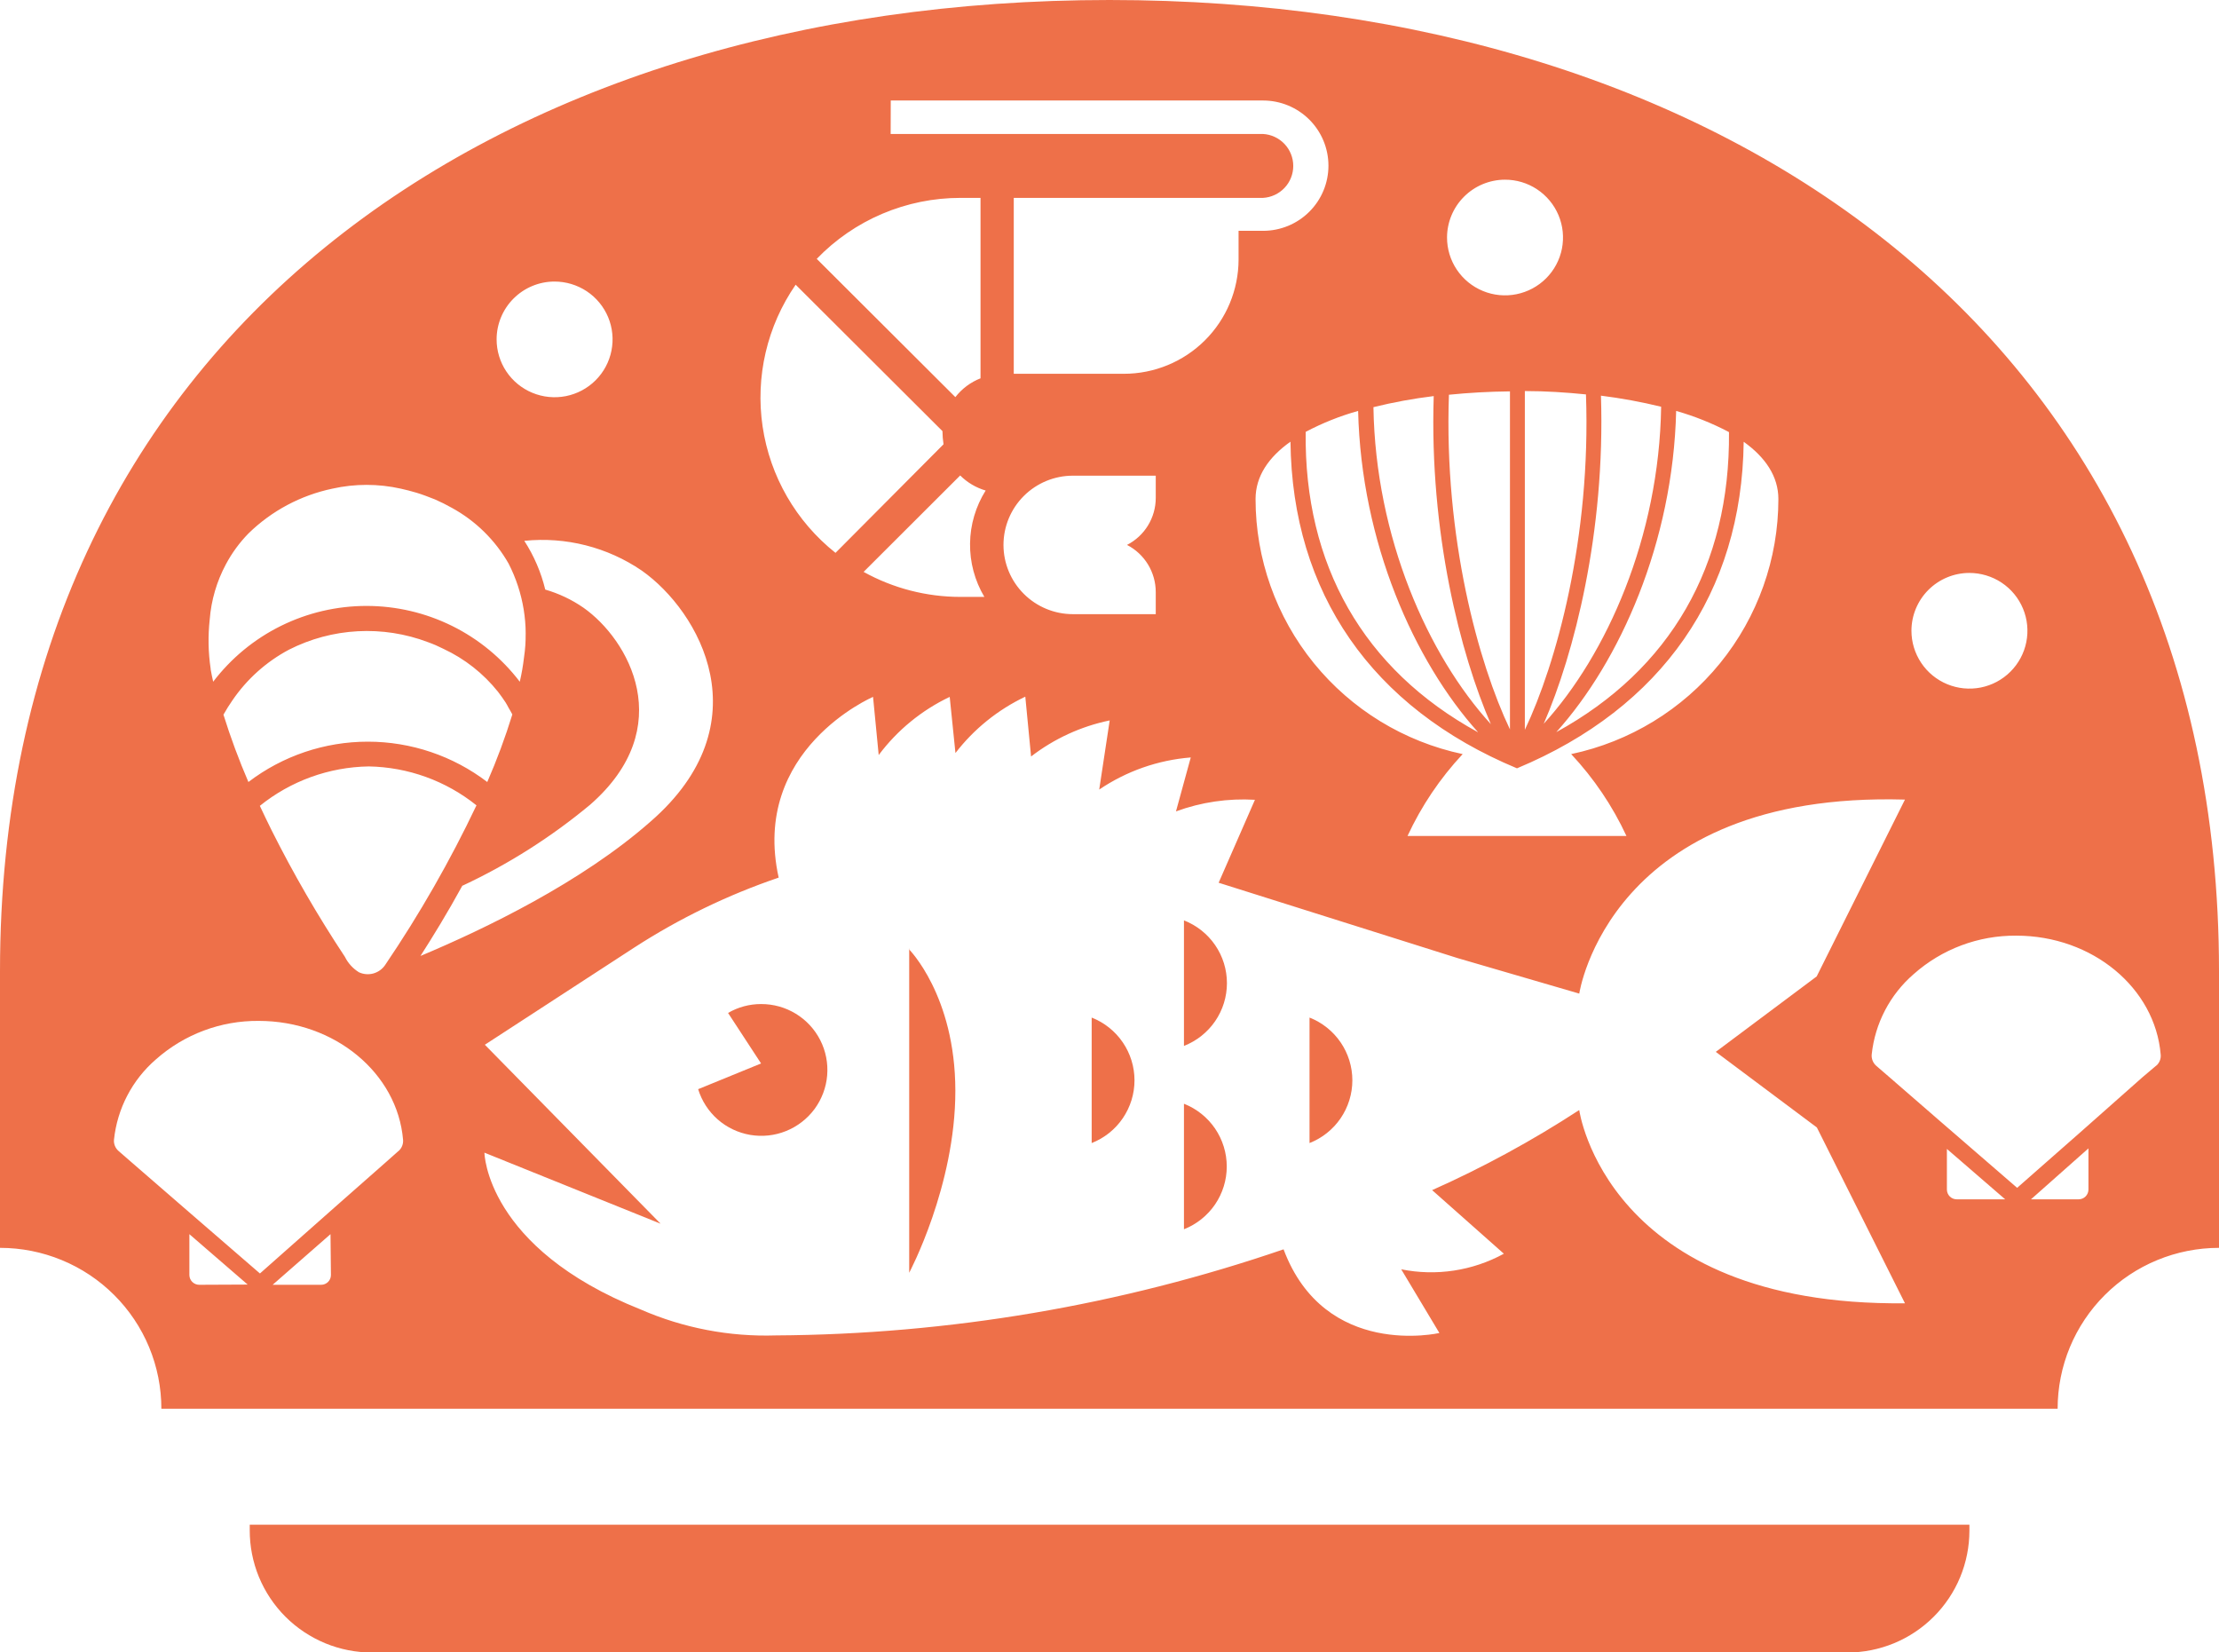 <?xml version="1.0" encoding="UTF-8"?> <svg xmlns="http://www.w3.org/2000/svg" width="90" height="67" viewBox="0 0 90 67" fill="none"><g clip-path="url(#clip0_457_7)"><path d="M79.877 61.834H10.129V62.054C10.127 62.706 10.254 63.352 10.502 63.954C10.751 64.557 11.117 65.105 11.578 65.566C12.04 66.027 12.588 66.392 13.192 66.642C13.796 66.891 14.443 67.018 15.096 67.017H74.922C75.573 67.017 76.218 66.889 76.819 66.641C77.42 66.392 77.967 66.028 78.427 65.568C78.887 65.109 79.252 64.564 79.501 63.964C79.749 63.364 79.877 62.721 79.877 62.072V61.834Z" fill="#EE7049"></path><path d="M36.876 38.467V51.616C36.876 51.616 38.752 48.099 38.748 44.231C38.743 40.363 36.859 38.488 36.859 38.488" fill="#EE7049"></path><path d="M44.277 41.267V46.356C44.789 46.155 45.229 45.805 45.538 45.351C45.848 44.897 46.014 44.361 46.014 43.812C46.014 43.263 45.848 42.726 45.538 42.272C45.229 41.819 44.789 41.468 44.277 41.267Z" fill="#EE7049"></path><path d="M48.02 44.762V49.852C48.532 49.65 48.971 49.3 49.281 48.846C49.59 48.392 49.756 47.856 49.756 47.307C49.756 46.758 49.59 46.221 49.281 45.767C48.971 45.314 48.532 44.963 48.02 44.762Z" fill="#EE7049"></path><path d="M48.02 37.326V42.416C48.533 42.216 48.975 41.866 49.286 41.412C49.597 40.958 49.763 40.421 49.763 39.871C49.763 39.321 49.597 38.784 49.286 38.33C48.975 37.876 48.533 37.526 48.02 37.326Z" fill="#EE7049"></path><path d="M53.113 41.267V46.356C53.625 46.155 54.065 45.805 54.374 45.351C54.684 44.897 54.85 44.361 54.85 43.812C54.85 43.263 54.684 42.726 54.374 42.272C54.065 41.819 53.625 41.468 53.113 41.267Z" fill="#EE7049"></path><path d="M30.868 40.719C30.397 40.718 29.935 40.843 29.529 41.079L30.868 43.128L28.316 44.171C28.462 44.645 28.736 45.069 29.108 45.397C29.481 45.724 29.938 45.941 30.427 46.025C30.917 46.108 31.42 46.055 31.88 45.869C32.341 45.684 32.741 45.375 33.036 44.977C33.33 44.578 33.508 44.105 33.549 43.612C33.59 43.118 33.493 42.623 33.268 42.181C33.043 41.74 32.7 41.369 32.276 41.111C31.852 40.852 31.365 40.717 30.868 40.719Z" fill="#EE7049"></path><path d="M45 0C20.146 0 0 13.628 0 39.387V50.606C0.859 50.606 1.71 50.774 2.504 51.102C3.299 51.429 4.02 51.91 4.628 52.516C5.236 53.121 5.718 53.841 6.047 54.632C6.376 55.424 6.545 56.273 6.545 57.13H83.455C83.455 56.273 83.624 55.424 83.953 54.632C84.282 53.841 84.764 53.121 85.372 52.516C85.98 51.91 86.701 51.429 87.496 51.102C88.29 50.774 89.141 50.606 90 50.606V39.387C90 13.628 69.854 0 45 0ZM79.874 23.235C80.339 23.235 80.795 23.372 81.182 23.629C81.57 23.886 81.872 24.253 82.05 24.681C82.229 25.11 82.276 25.582 82.185 26.038C82.094 26.493 81.87 26.911 81.541 27.239C81.212 27.568 80.793 27.791 80.336 27.882C79.879 27.972 79.406 27.925 78.976 27.747C78.546 27.569 78.179 27.268 77.921 26.881C77.663 26.495 77.525 26.041 77.526 25.577C77.527 24.956 77.775 24.361 78.215 23.922C78.655 23.483 79.251 23.236 79.874 23.235ZM72.129 20.237C72.129 22.66 71.295 25.011 69.765 26.894C68.235 28.777 66.103 30.079 63.725 30.582C64.644 31.563 65.401 32.684 65.967 33.903H57.087C57.652 32.685 58.407 31.564 59.324 30.582C56.947 30.078 54.816 28.776 53.287 26.893C51.758 25.01 50.924 22.66 50.924 20.237C50.924 19.316 51.452 18.54 52.34 17.912C52.409 24.037 55.632 28.703 61.527 31.159C67.417 28.703 70.649 24.037 70.722 17.916C71.602 18.544 72.129 19.32 72.129 20.237ZM61.242 29.581C59.966 26.904 58.562 21.81 58.767 16.008C59.575 15.927 60.408 15.88 61.242 15.872V29.581ZM70.126 17.53C70.173 22.934 67.762 27.146 63.122 29.691C65.707 26.815 67.855 21.997 67.983 16.665C68.719 16.874 69.431 17.159 70.109 17.514M67.374 16.495C67.294 21.78 65.163 26.556 62.611 29.352C63.845 26.514 65.112 21.598 64.933 16.046C65.755 16.149 66.57 16.299 67.374 16.495ZM61.846 29.581V15.859C62.696 15.859 63.517 15.914 64.325 15.995C64.534 21.823 63.117 26.925 61.846 29.598M61.033 7.287C61.499 7.285 61.955 7.421 62.342 7.678C62.73 7.935 63.033 8.301 63.212 8.729C63.392 9.158 63.439 9.629 63.35 10.085C63.26 10.541 63.037 10.959 62.708 11.288C62.379 11.617 61.96 11.841 61.504 11.932C61.047 12.024 60.574 11.978 60.144 11.8C59.714 11.623 59.346 11.323 59.087 10.937C58.828 10.551 58.69 10.097 58.69 9.633C58.691 9.012 58.939 8.416 59.379 7.977C59.819 7.537 60.415 7.289 61.038 7.287M58.15 16.063C57.971 21.615 59.234 26.531 60.468 29.369C57.916 26.573 55.79 21.797 55.705 16.512C56.51 16.313 57.327 16.163 58.15 16.063ZM59.936 29.691C55.296 27.146 52.889 22.904 52.957 17.514C53.634 17.156 54.346 16.871 55.084 16.665C55.211 21.997 57.359 26.815 59.945 29.691M36.128 4.076H51.23C51.933 4.076 52.607 4.355 53.104 4.85C53.601 5.346 53.88 6.018 53.88 6.719C53.88 7.42 53.601 8.092 53.104 8.587C52.607 9.083 51.933 9.361 51.23 9.361H50.235V10.528C50.233 11.756 49.742 12.934 48.871 13.802C48 14.67 46.819 15.158 45.587 15.159H41.117V8.025H51.226C51.558 8.006 51.87 7.861 52.098 7.62C52.326 7.38 52.453 7.061 52.453 6.729C52.453 6.398 52.326 6.079 52.098 5.838C51.87 5.597 51.558 5.452 51.226 5.433H36.124L36.128 4.076ZM46.876 24.012V24.907H43.516C42.769 24.907 42.053 24.611 41.525 24.084C40.997 23.558 40.7 22.843 40.7 22.099C40.7 21.354 40.997 20.64 41.525 20.113C42.053 19.587 42.769 19.291 43.516 19.291H46.876V20.19C46.876 20.584 46.768 20.971 46.562 21.308C46.357 21.645 46.062 21.918 45.71 22.099C46.062 22.28 46.356 22.555 46.562 22.892C46.767 23.23 46.876 23.617 46.876 24.012ZM39.931 24.207H38.957C37.582 24.208 36.229 23.859 35.027 23.193L38.944 19.282C39.232 19.569 39.587 19.779 39.977 19.893C39.573 20.537 39.353 21.28 39.344 22.04C39.334 22.8 39.534 23.548 39.922 24.203M38.957 8.025H39.769V15.342C39.366 15.5 39.013 15.764 38.748 16.105L33.126 10.498C33.881 9.715 34.786 9.093 35.788 8.668C36.79 8.243 37.868 8.024 38.957 8.025ZM32.271 11.546L38.225 17.484C38.227 17.663 38.241 17.841 38.268 18.018L33.887 22.421C32.287 21.149 31.231 19.319 30.931 17.301C30.631 15.282 31.11 13.226 32.271 11.546ZM22.489 11.418C22.955 11.418 23.41 11.555 23.798 11.812C24.185 12.069 24.487 12.436 24.666 12.864C24.844 13.293 24.891 13.765 24.8 14.22C24.71 14.676 24.486 15.094 24.157 15.422C23.828 15.751 23.408 15.974 22.951 16.065C22.495 16.155 22.022 16.108 21.592 15.93C21.162 15.752 20.794 15.451 20.536 15.064C20.278 14.678 20.141 14.224 20.142 13.76C20.143 13.139 20.391 12.544 20.831 12.105C21.271 11.666 21.867 11.419 22.489 11.418ZM8.506 25.123C8.567 24.337 8.792 23.573 9.165 22.879C9.409 22.422 9.717 22.002 10.079 21.632C11.017 20.716 12.197 20.087 13.482 19.817C14.395 19.613 15.342 19.613 16.255 19.817C16.463 19.863 16.68 19.919 16.892 19.982C17.105 20.046 17.39 20.152 17.641 20.253C17.877 20.356 18.107 20.471 18.33 20.597C19.29 21.123 20.085 21.904 20.627 22.854C21.23 24.029 21.449 25.365 21.252 26.671C21.214 26.999 21.157 27.325 21.082 27.647C20.353 26.691 19.412 25.916 18.334 25.383C17.255 24.85 16.068 24.573 14.864 24.573C13.66 24.573 12.473 24.85 11.394 25.383C10.316 25.916 9.375 26.691 8.646 27.647C8.608 27.481 8.574 27.311 8.544 27.146C8.546 27.138 8.546 27.129 8.544 27.121C8.445 26.459 8.433 25.788 8.506 25.123ZM10.079 31.723C9.693 30.828 9.353 29.913 9.063 28.983C9.178 28.779 9.297 28.588 9.424 28.406C10.01 27.545 10.796 26.839 11.717 26.349C12.584 25.908 13.534 25.652 14.506 25.6C15.478 25.547 16.45 25.698 17.36 26.043C17.573 26.119 17.78 26.209 17.981 26.311C18.846 26.714 19.606 27.312 20.201 28.058C20.308 28.198 20.41 28.342 20.503 28.482C20.546 28.55 20.584 28.622 20.622 28.694C20.661 28.766 20.733 28.877 20.78 28.974C20.492 29.906 20.153 30.82 19.763 31.714C18.373 30.653 16.67 30.078 14.919 30.078C13.168 30.078 11.466 30.653 10.075 31.714M19.325 32.66C18.258 34.907 17.021 37.069 15.625 39.129C15.513 39.298 15.343 39.421 15.147 39.477C14.952 39.532 14.742 39.515 14.558 39.43C14.313 39.278 14.115 39.06 13.988 38.802C12.893 37.15 11.899 35.433 11.011 33.661C10.853 33.339 10.692 33.012 10.539 32.681C11.791 31.67 13.347 31.107 14.957 31.082C16.549 31.11 18.085 31.665 19.325 32.66ZM8.081 52.104C7.975 52.104 7.874 52.062 7.799 51.988C7.724 51.914 7.682 51.814 7.681 51.709V50.051L10.045 52.095L8.081 52.104ZM13.422 51.709C13.422 51.814 13.38 51.914 13.306 51.988C13.232 52.062 13.132 52.104 13.027 52.104H11.058L13.405 50.051L13.422 51.709ZM16.161 46.679L15.617 47.162L14.264 48.354L13.609 48.931L10.543 51.645L7.655 49.147L5.346 47.145L4.81 46.679C4.745 46.623 4.694 46.552 4.661 46.472C4.629 46.392 4.615 46.306 4.623 46.221C4.755 44.959 5.363 43.794 6.324 42.963C7.471 41.945 8.957 41.388 10.492 41.402C13.579 41.402 16.119 43.523 16.348 46.225C16.355 46.309 16.342 46.394 16.31 46.473C16.279 46.552 16.229 46.622 16.165 46.679M18.772 35.913C20.627 35.045 22.362 33.943 23.935 32.635C27.533 29.492 25.492 25.929 23.663 24.644C23.19 24.317 22.667 24.07 22.115 23.91C21.945 23.208 21.658 22.54 21.265 21.933C22.947 21.76 24.637 22.189 26.032 23.142C28.367 24.788 30.974 29.335 26.381 33.322C23.587 35.782 19.691 37.661 17.054 38.768C17.543 38.005 18.147 37.025 18.755 35.913M64.04 45.024C62.145 46.26 60.154 47.343 58.086 48.265L60.995 50.844C59.725 51.538 58.251 51.762 56.832 51.476L58.38 54.059C58.38 54.059 53.736 55.132 52.06 50.666C45.433 52.937 38.479 54.116 31.471 54.157C29.59 54.218 27.719 53.86 25.994 53.109C19.7 50.602 19.648 46.746 19.648 46.746L26.793 49.627L19.665 42.369L25.717 38.433C27.547 37.248 29.517 36.293 31.582 35.591C30.434 30.395 35.41 28.262 35.41 28.262L35.639 30.62C36.393 29.612 37.381 28.803 38.519 28.262L38.752 30.539C39.502 29.565 40.473 28.782 41.585 28.253L41.819 30.679C42.757 29.956 43.847 29.456 45.008 29.216L44.583 32.02C45.687 31.273 46.966 30.824 48.296 30.718L47.696 32.906C48.72 32.53 49.81 32.37 50.899 32.435L49.427 35.799L59.124 38.857L64.053 40.295C64.053 40.295 65.261 32.083 77.263 32.427L73.682 39.599L69.59 42.658L73.69 45.724L77.263 52.854C65.15 52.982 64.053 45.024 64.053 45.024M79.364 48.638C79.258 48.638 79.157 48.597 79.082 48.523C79.007 48.449 78.965 48.349 78.964 48.244V46.594L81.328 48.638H79.364ZM84.705 48.244C84.704 48.349 84.661 48.449 84.587 48.523C84.512 48.597 84.411 48.638 84.305 48.638H82.374L84.705 46.572V48.244ZM87.461 43.209L86.895 43.688L84.365 45.928L81.813 48.172L78.679 45.461L76.637 43.688L76.097 43.222C76.033 43.165 75.982 43.094 75.951 43.015C75.919 42.935 75.906 42.849 75.914 42.764C76.047 41.502 76.655 40.337 77.615 39.506C78.761 38.488 80.245 37.932 81.779 37.945C84.867 37.945 87.41 40.066 87.635 42.768C87.644 42.852 87.632 42.936 87.6 43.014C87.569 43.092 87.52 43.162 87.457 43.218" fill="#EE7049"></path><path d="M21.227 27.146C21.282 26.828 21.321 26.506 21.341 26.184C21.323 26.507 21.284 26.828 21.227 27.146Z" fill="#EE7049"></path><path d="M21.34 26.184C21.34 25.942 21.34 25.704 21.34 25.48C21.352 25.714 21.352 25.949 21.34 26.184Z" fill="#EE7049"></path></g><defs><clipPath id="clip0_457_7"><rect width="90" height="67" fill="white"></rect></clipPath></defs></svg> 